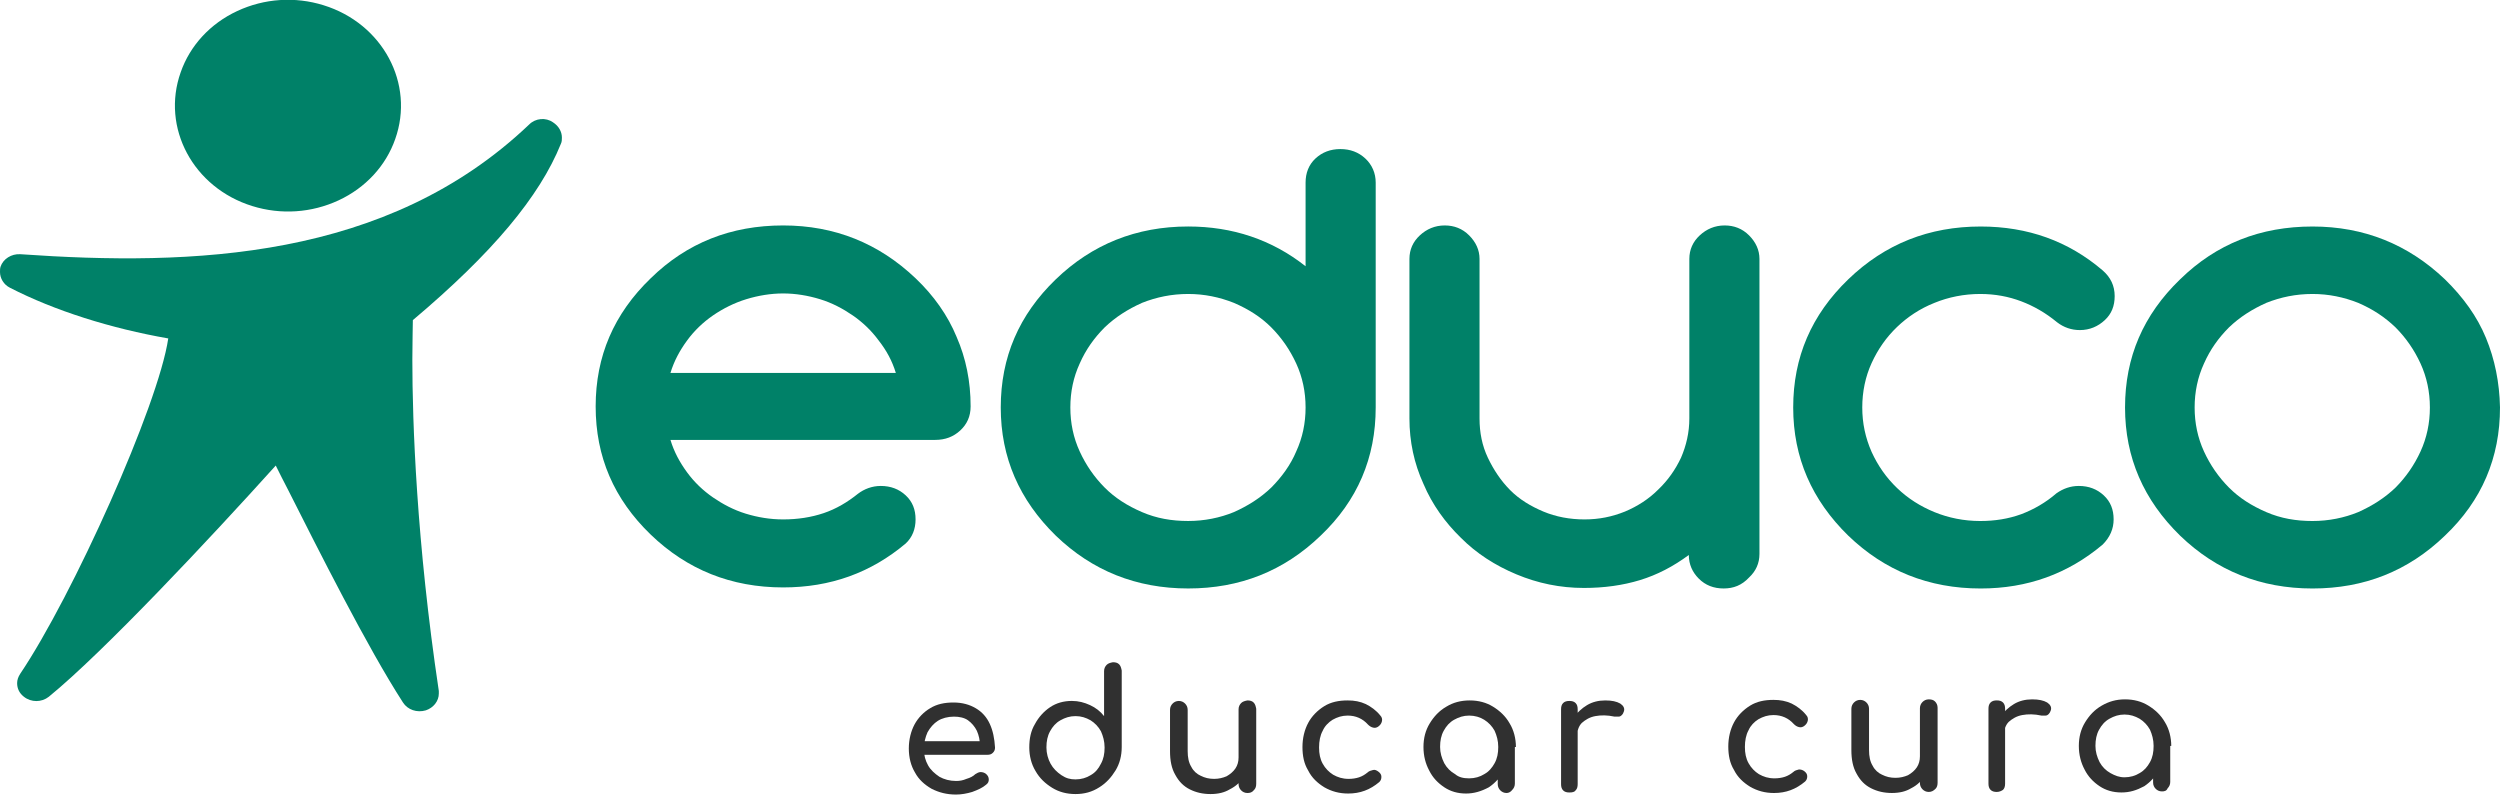 <svg xmlns="http://www.w3.org/2000/svg" width="129" height="41" viewBox="0 0 129 41" fill="none"><g clip-path="url(#clip0_143_4711)"><path d="M49.333 40.999C48.851 40.999 48.449 40.892 48.074 40.703C47.698 40.487 47.404 40.217 47.216 39.866C47.002 39.515 46.895 39.083 46.895 38.624C46.895 38.165 47.002 37.734 47.189 37.383C47.377 37.032 47.672 36.735 47.993 36.546C48.342 36.33 48.743 36.249 49.199 36.249C49.655 36.249 50.03 36.357 50.351 36.546C50.673 36.735 50.914 37.005 51.075 37.356C51.236 37.707 51.316 38.111 51.343 38.57C51.343 38.678 51.316 38.759 51.236 38.84C51.155 38.921 51.075 38.948 50.941 38.948H47.484V38.246H50.914L50.566 38.489C50.566 38.192 50.512 37.95 50.405 37.707C50.298 37.491 50.137 37.302 49.949 37.167C49.762 37.032 49.494 36.978 49.226 36.978C48.904 36.978 48.609 37.059 48.395 37.194C48.181 37.329 47.993 37.545 47.859 37.788C47.752 38.031 47.672 38.327 47.672 38.651C47.672 38.975 47.752 39.245 47.886 39.488C48.02 39.731 48.234 39.92 48.475 40.082C48.717 40.217 49.011 40.298 49.333 40.298C49.521 40.298 49.681 40.271 49.869 40.19C50.057 40.136 50.217 40.055 50.325 39.947C50.405 39.893 50.512 39.839 50.593 39.839C50.7 39.839 50.78 39.866 50.861 39.92C50.968 40.001 51.021 40.109 51.021 40.217C51.021 40.325 50.994 40.406 50.887 40.487C50.7 40.649 50.459 40.757 50.164 40.865C49.896 40.946 49.601 40.999 49.333 40.999Z" fill="#303030"></path><path d="M55.496 40.973C55.041 40.973 54.639 40.865 54.29 40.649C53.942 40.433 53.647 40.163 53.433 39.785C53.218 39.434 53.111 39.002 53.111 38.571C53.111 38.112 53.192 37.707 53.406 37.356C53.594 37.005 53.862 36.708 54.183 36.492C54.505 36.276 54.88 36.168 55.309 36.168C55.657 36.168 55.952 36.249 56.247 36.384C56.541 36.519 56.782 36.708 56.97 36.951V34.63C56.97 34.495 57.024 34.387 57.104 34.306C57.184 34.225 57.292 34.198 57.426 34.171C57.56 34.171 57.667 34.198 57.747 34.279C57.828 34.36 57.854 34.468 57.881 34.603V38.544C57.881 39.002 57.774 39.407 57.56 39.758C57.345 40.109 57.077 40.406 56.729 40.622C56.354 40.865 55.952 40.973 55.496 40.973ZM55.496 40.217C55.791 40.217 56.059 40.136 56.273 40.001C56.514 39.866 56.675 39.677 56.809 39.407C56.943 39.164 56.997 38.894 56.997 38.571C56.997 38.247 56.916 37.977 56.809 37.734C56.675 37.491 56.488 37.302 56.273 37.167C56.032 37.032 55.791 36.951 55.496 36.951C55.202 36.951 54.96 37.032 54.719 37.167C54.478 37.302 54.317 37.491 54.183 37.734C54.049 37.977 53.996 38.247 53.996 38.571C53.996 38.867 54.076 39.164 54.21 39.407C54.344 39.65 54.532 39.839 54.773 40.001C55.014 40.163 55.228 40.217 55.496 40.217Z" fill="#303030"></path><path d="M62.463 40.973C62.061 40.973 61.713 40.892 61.391 40.73C61.07 40.568 60.829 40.325 60.641 39.974C60.453 39.651 60.373 39.246 60.373 38.76V36.627C60.373 36.492 60.427 36.385 60.507 36.304C60.587 36.223 60.695 36.169 60.829 36.169C60.963 36.169 61.07 36.223 61.15 36.304C61.23 36.385 61.284 36.492 61.284 36.627V38.76C61.284 39.084 61.338 39.354 61.472 39.569C61.579 39.785 61.767 39.947 61.954 40.028C62.168 40.136 62.383 40.19 62.651 40.19C62.892 40.19 63.106 40.136 63.294 40.055C63.481 39.947 63.642 39.812 63.749 39.651C63.857 39.489 63.91 39.3 63.91 39.084H64.446C64.446 39.435 64.366 39.758 64.178 40.055C64.017 40.352 63.776 40.568 63.455 40.73C63.187 40.892 62.865 40.973 62.463 40.973ZM64.366 40.919C64.232 40.919 64.125 40.865 64.044 40.784C63.964 40.703 63.91 40.595 63.91 40.46V36.6C63.91 36.465 63.964 36.358 64.044 36.277C64.125 36.196 64.232 36.169 64.366 36.142C64.5 36.142 64.607 36.169 64.687 36.25C64.768 36.331 64.794 36.438 64.821 36.574V40.433C64.821 40.568 64.794 40.676 64.714 40.757C64.607 40.892 64.5 40.919 64.366 40.919Z" fill="#303030"></path><path d="M69.565 40.946C69.11 40.946 68.708 40.838 68.332 40.622C67.984 40.406 67.689 40.136 67.502 39.758C67.287 39.408 67.207 39.003 67.207 38.544C67.207 38.085 67.314 37.653 67.502 37.302C67.689 36.951 67.984 36.654 68.332 36.438C68.681 36.223 69.083 36.142 69.538 36.142C69.887 36.142 70.181 36.196 70.476 36.331C70.744 36.465 71.012 36.654 71.227 36.924C71.307 37.005 71.334 37.113 71.307 37.221C71.28 37.329 71.227 37.41 71.119 37.491C71.039 37.545 70.959 37.572 70.851 37.545C70.744 37.518 70.664 37.464 70.583 37.383C70.316 37.086 69.967 36.924 69.538 36.924C69.244 36.924 69.002 37.005 68.761 37.14C68.547 37.275 68.359 37.464 68.252 37.707C68.118 37.95 68.064 38.247 68.064 38.571C68.064 38.895 68.118 39.165 68.252 39.408C68.386 39.651 68.574 39.839 68.788 39.974C69.029 40.109 69.27 40.19 69.592 40.19C69.779 40.19 69.967 40.163 70.128 40.109C70.289 40.055 70.423 39.974 70.557 39.866C70.637 39.785 70.744 39.758 70.851 39.731C70.959 39.705 71.039 39.758 71.119 39.812C71.227 39.893 71.28 39.974 71.28 40.082C71.28 40.19 71.253 40.271 71.173 40.352C70.691 40.757 70.181 40.946 69.565 40.946Z" fill="#303030"></path><path d="M75.648 40.946C75.22 40.946 74.845 40.838 74.523 40.622C74.201 40.406 73.933 40.136 73.746 39.758C73.558 39.408 73.451 39.003 73.451 38.544C73.451 38.085 73.558 37.68 73.773 37.329C73.987 36.978 74.255 36.681 74.63 36.465C74.979 36.25 75.38 36.142 75.836 36.142C76.292 36.142 76.694 36.25 77.042 36.465C77.39 36.681 77.685 36.951 77.899 37.329C78.114 37.68 78.221 38.112 78.221 38.544H77.899C77.899 39.003 77.792 39.408 77.605 39.758C77.417 40.109 77.149 40.406 76.828 40.622C76.426 40.838 76.05 40.946 75.648 40.946ZM75.809 40.163C76.104 40.163 76.372 40.082 76.586 39.947C76.828 39.812 76.988 39.623 77.122 39.381C77.256 39.138 77.31 38.868 77.31 38.544C77.31 38.22 77.23 37.95 77.122 37.707C76.988 37.464 76.801 37.275 76.586 37.14C76.372 37.005 76.104 36.924 75.809 36.924C75.514 36.924 75.273 37.005 75.032 37.14C74.791 37.275 74.63 37.464 74.496 37.707C74.362 37.95 74.309 38.22 74.309 38.544C74.309 38.841 74.389 39.111 74.523 39.381C74.657 39.623 74.845 39.812 75.086 39.947C75.273 40.109 75.514 40.163 75.809 40.163ZM77.739 40.919C77.605 40.919 77.498 40.865 77.417 40.784C77.337 40.703 77.283 40.595 77.283 40.46V39.138L77.444 38.22L78.167 38.517V40.433C78.167 40.568 78.114 40.676 78.033 40.757C77.953 40.865 77.846 40.919 77.739 40.919Z" fill="#303030"></path><path d="M80.98 40.892C80.846 40.892 80.738 40.865 80.658 40.784C80.578 40.703 80.551 40.595 80.551 40.46V36.6C80.551 36.465 80.578 36.358 80.658 36.277C80.738 36.196 80.846 36.169 80.98 36.169C81.114 36.169 81.221 36.196 81.301 36.277C81.382 36.358 81.408 36.465 81.408 36.6V40.46C81.408 40.595 81.382 40.703 81.301 40.784C81.248 40.865 81.14 40.892 80.98 40.892ZM80.98 37.95C80.98 37.599 81.06 37.302 81.221 37.032C81.382 36.762 81.623 36.547 81.891 36.385C82.159 36.223 82.48 36.142 82.829 36.142C83.177 36.142 83.418 36.196 83.606 36.304C83.766 36.411 83.847 36.547 83.793 36.708C83.766 36.789 83.74 36.843 83.686 36.897C83.632 36.951 83.579 36.978 83.525 36.978C83.472 36.978 83.391 36.978 83.311 36.978C82.936 36.897 82.614 36.897 82.319 36.951C82.025 37.005 81.81 37.14 81.623 37.302C81.462 37.464 81.382 37.707 81.382 37.95H80.98Z" fill="#303030"></path><path d="M91.538 40.919C91.082 40.919 90.68 40.811 90.305 40.595C89.957 40.379 89.662 40.109 89.475 39.731C89.26 39.38 89.18 38.975 89.18 38.517C89.18 38.058 89.287 37.626 89.475 37.275C89.662 36.924 89.957 36.627 90.305 36.411C90.653 36.195 91.055 36.114 91.511 36.114C91.859 36.114 92.154 36.168 92.449 36.303C92.717 36.438 92.985 36.627 93.199 36.897C93.28 36.978 93.306 37.086 93.28 37.194C93.253 37.302 93.199 37.383 93.092 37.464C93.012 37.518 92.931 37.545 92.824 37.518C92.717 37.491 92.636 37.437 92.556 37.356C92.288 37.059 91.94 36.897 91.511 36.897C91.216 36.897 90.975 36.978 90.734 37.113C90.519 37.248 90.332 37.437 90.225 37.68C90.091 37.923 90.037 38.22 90.037 38.544C90.037 38.867 90.091 39.137 90.225 39.38C90.359 39.623 90.546 39.812 90.761 39.947C91.002 40.082 91.243 40.163 91.565 40.163C91.752 40.163 91.94 40.136 92.101 40.082C92.261 40.028 92.395 39.947 92.529 39.839C92.61 39.758 92.717 39.731 92.824 39.704C92.931 39.704 93.012 39.731 93.092 39.785C93.199 39.866 93.253 39.947 93.253 40.055C93.253 40.163 93.226 40.244 93.146 40.325C92.663 40.73 92.154 40.919 91.538 40.919Z" fill="#303030"></path><path d="M97.621 40.918C97.219 40.918 96.871 40.837 96.549 40.675C96.228 40.514 95.987 40.271 95.799 39.92C95.612 39.596 95.531 39.191 95.531 38.705V36.573C95.531 36.438 95.585 36.33 95.665 36.249C95.746 36.168 95.853 36.114 95.987 36.114C96.121 36.114 96.228 36.168 96.308 36.249C96.389 36.33 96.442 36.438 96.442 36.573V38.705C96.442 39.029 96.496 39.299 96.63 39.515C96.737 39.731 96.925 39.893 97.112 39.974C97.327 40.082 97.541 40.136 97.809 40.136C98.05 40.136 98.264 40.082 98.452 40.001C98.64 39.893 98.8 39.758 98.908 39.596C99.015 39.434 99.068 39.245 99.068 39.029H99.604C99.604 39.38 99.524 39.704 99.336 40.001C99.149 40.298 98.934 40.514 98.613 40.675C98.345 40.837 98.023 40.918 97.621 40.918ZM99.524 40.864C99.39 40.864 99.283 40.81 99.202 40.729C99.122 40.648 99.068 40.541 99.068 40.406V36.546C99.068 36.411 99.122 36.303 99.202 36.222C99.283 36.141 99.39 36.087 99.524 36.087C99.658 36.087 99.765 36.114 99.846 36.195C99.926 36.276 99.98 36.384 99.98 36.519V40.379C99.98 40.514 99.953 40.621 99.872 40.703C99.765 40.81 99.658 40.864 99.524 40.864Z" fill="#303030"></path><path d="M103.034 40.864C102.9 40.864 102.793 40.837 102.713 40.756C102.632 40.675 102.605 40.568 102.605 40.432V36.573C102.605 36.438 102.632 36.33 102.713 36.249C102.793 36.168 102.9 36.141 103.034 36.141C103.168 36.141 103.275 36.168 103.356 36.249C103.436 36.33 103.463 36.438 103.463 36.573V40.432C103.463 40.568 103.436 40.675 103.356 40.756C103.275 40.81 103.168 40.864 103.034 40.864ZM103.007 37.895C103.007 37.544 103.088 37.248 103.249 36.978C103.409 36.708 103.651 36.492 103.919 36.33C104.186 36.168 104.508 36.087 104.856 36.087C105.205 36.087 105.446 36.141 105.634 36.249C105.794 36.357 105.875 36.492 105.821 36.654C105.794 36.735 105.767 36.789 105.714 36.843C105.66 36.897 105.607 36.924 105.553 36.924C105.5 36.924 105.419 36.924 105.339 36.924C104.964 36.843 104.642 36.843 104.347 36.897C104.052 36.951 103.838 37.086 103.651 37.248C103.49 37.41 103.409 37.652 103.409 37.895H103.007Z" fill="#303030"></path><path d="M109.465 40.891C109.036 40.891 108.661 40.783 108.339 40.568C108.018 40.352 107.75 40.082 107.562 39.704C107.375 39.353 107.268 38.948 107.268 38.489C107.268 38.03 107.375 37.625 107.589 37.275C107.804 36.924 108.071 36.627 108.447 36.411C108.822 36.195 109.197 36.087 109.653 36.087C110.108 36.087 110.51 36.195 110.858 36.411C111.207 36.627 111.501 36.897 111.716 37.275C111.93 37.625 112.037 38.057 112.037 38.489H111.716C111.716 38.948 111.609 39.353 111.421 39.704C111.234 40.055 110.966 40.352 110.644 40.568C110.242 40.783 109.894 40.891 109.465 40.891ZM109.626 40.109C109.92 40.109 110.188 40.028 110.403 39.893C110.644 39.758 110.805 39.569 110.939 39.326C111.073 39.083 111.126 38.813 111.126 38.489C111.126 38.165 111.046 37.895 110.939 37.652C110.805 37.41 110.617 37.221 110.403 37.086C110.162 36.951 109.92 36.87 109.626 36.87C109.331 36.87 109.09 36.951 108.849 37.086C108.607 37.221 108.447 37.41 108.313 37.652C108.179 37.895 108.125 38.165 108.125 38.489C108.125 38.786 108.205 39.056 108.339 39.326C108.473 39.569 108.661 39.758 108.902 39.893C109.143 40.028 109.358 40.109 109.626 40.109ZM111.555 40.837C111.421 40.837 111.314 40.783 111.234 40.703C111.153 40.621 111.1 40.514 111.1 40.379V39.056L111.26 38.138L111.984 38.435V40.352C111.984 40.486 111.93 40.594 111.85 40.675C111.796 40.81 111.689 40.837 111.555 40.837Z" fill="#303030"></path><path d="M46.225 19.244C46.037 18.624 45.743 18.084 45.341 17.571C44.965 17.058 44.51 16.626 44.001 16.275C43.492 15.925 42.929 15.627 42.313 15.439C41.696 15.25 41.053 15.142 40.41 15.142C39.767 15.142 39.124 15.25 38.507 15.439C37.891 15.627 37.302 15.925 36.792 16.275C36.283 16.626 35.828 17.058 35.453 17.571C35.077 18.084 34.783 18.624 34.595 19.244H46.225ZM45.448 25.075C45.957 25.075 46.386 25.236 46.734 25.56C47.082 25.884 47.243 26.289 47.243 26.802C47.243 27.288 47.082 27.72 46.734 28.044C44.939 29.555 42.849 30.311 40.41 30.311C37.73 30.311 35.453 29.393 33.577 27.585C31.674 25.749 30.736 23.563 30.736 20.972C30.736 18.381 31.674 16.194 33.577 14.359C35.453 12.524 37.73 11.633 40.41 11.633C43.063 11.633 45.341 12.55 47.243 14.359C48.181 15.25 48.905 16.275 49.36 17.382C49.843 18.489 50.084 19.676 50.084 20.972C50.084 21.485 49.896 21.89 49.548 22.213C49.199 22.537 48.771 22.699 48.261 22.699H34.595C34.783 23.32 35.077 23.86 35.453 24.373C35.828 24.886 36.283 25.317 36.792 25.668C37.302 26.019 37.864 26.316 38.481 26.505C39.097 26.694 39.74 26.802 40.41 26.802C41.16 26.802 41.857 26.694 42.5 26.478C43.143 26.262 43.733 25.911 44.269 25.479C44.59 25.236 44.992 25.075 45.448 25.075Z" fill="#008168"></path><path d="M88.939 30.365C88.43 30.365 88.001 30.203 87.652 29.852C87.331 29.528 87.143 29.123 87.143 28.637C86.339 29.231 85.509 29.663 84.624 29.933C83.74 30.203 82.775 30.338 81.73 30.338C80.498 30.338 79.345 30.095 78.247 29.636C77.148 29.177 76.183 28.556 75.379 27.747C74.576 26.964 73.906 26.046 73.45 24.967C72.968 23.914 72.727 22.78 72.727 21.593V13.36C72.727 12.874 72.914 12.47 73.263 12.146C73.611 11.822 74.04 11.633 74.549 11.633C75.031 11.633 75.46 11.795 75.808 12.146C76.157 12.496 76.344 12.901 76.344 13.36V21.593C76.344 22.321 76.478 22.996 76.773 23.617C77.068 24.238 77.443 24.805 77.925 25.291C78.407 25.776 78.997 26.127 79.64 26.397C80.283 26.667 81.007 26.802 81.757 26.802C82.507 26.802 83.177 26.667 83.847 26.397C84.49 26.127 85.08 25.749 85.562 25.264C86.071 24.778 86.447 24.238 86.741 23.617C87.009 22.996 87.17 22.321 87.17 21.593V13.36C87.17 12.874 87.358 12.47 87.706 12.146C88.054 11.822 88.483 11.633 88.992 11.633C89.475 11.633 89.903 11.795 90.252 12.146C90.6 12.496 90.788 12.901 90.788 13.36V28.583C90.788 29.069 90.6 29.474 90.252 29.798C89.876 30.203 89.448 30.365 88.939 30.365Z" fill="#008168"></path><path d="M107.268 25.075C107.777 25.075 108.205 25.237 108.554 25.561C108.902 25.885 109.063 26.29 109.063 26.803C109.063 27.289 108.875 27.72 108.5 28.098C106.705 29.61 104.615 30.366 102.203 30.366C99.523 30.366 97.246 29.448 95.37 27.639C93.494 25.804 92.529 23.618 92.529 21.026C92.529 18.435 93.467 16.249 95.37 14.414C97.272 12.578 99.55 11.688 102.203 11.688C104.641 11.688 106.732 12.443 108.5 13.955C108.902 14.306 109.117 14.738 109.117 15.277C109.117 15.79 108.956 16.195 108.607 16.519C108.259 16.843 107.83 17.032 107.321 17.032C106.892 17.032 106.49 16.897 106.142 16.627C105.553 16.141 104.936 15.79 104.293 15.547C103.65 15.304 102.953 15.169 102.176 15.169C101.345 15.169 100.542 15.331 99.818 15.628C99.068 15.925 98.425 16.357 97.889 16.87C97.326 17.41 96.897 18.03 96.576 18.732C96.254 19.434 96.093 20.217 96.093 21.026C96.093 21.836 96.254 22.592 96.576 23.321C96.897 24.023 97.326 24.643 97.889 25.183C98.451 25.723 99.094 26.128 99.818 26.425C100.542 26.722 101.345 26.884 102.176 26.884C102.926 26.884 103.623 26.776 104.293 26.533C104.936 26.29 105.553 25.939 106.115 25.453C106.464 25.21 106.839 25.075 107.268 25.075Z" fill="#008168"></path><path d="M119.326 15.169C118.468 15.169 117.691 15.331 116.941 15.628C116.218 15.952 115.574 16.357 115.012 16.897C114.476 17.437 114.047 18.03 113.725 18.759C113.404 19.461 113.243 20.217 113.243 21.026C113.243 21.836 113.404 22.592 113.725 23.294C114.047 23.996 114.476 24.616 115.012 25.156C115.548 25.696 116.191 26.101 116.941 26.425C117.691 26.749 118.468 26.884 119.326 26.884C120.157 26.884 120.961 26.722 121.684 26.425C122.408 26.101 123.051 25.696 123.613 25.156C124.149 24.616 124.578 23.996 124.9 23.294C125.221 22.592 125.382 21.836 125.382 21.026C125.382 20.217 125.221 19.461 124.9 18.759C124.578 18.058 124.149 17.437 123.613 16.897C123.051 16.357 122.434 15.952 121.684 15.628C120.934 15.331 120.157 15.169 119.326 15.169ZM129 21.026C129 23.618 128.062 25.831 126.159 27.639C124.257 29.475 121.979 30.366 119.326 30.366C116.646 30.366 114.369 29.448 112.493 27.639C110.617 25.804 109.652 23.618 109.652 21.026C109.652 18.435 110.59 16.249 112.493 14.414C114.369 12.578 116.646 11.688 119.326 11.688C121.979 11.688 124.257 12.605 126.159 14.414C127.097 15.331 127.821 16.33 128.276 17.437C128.732 18.543 128.973 19.731 129 21.026Z" fill="#008168"></path><path d="M67.368 21.026C67.368 20.216 67.208 19.461 66.886 18.759C66.564 18.057 66.136 17.436 65.6 16.896C65.064 16.357 64.421 15.952 63.67 15.628C62.92 15.331 62.143 15.169 61.312 15.169C60.455 15.169 59.678 15.331 58.927 15.628C58.204 15.952 57.561 16.357 56.998 16.896C56.462 17.436 56.033 18.03 55.712 18.759C55.39 19.461 55.23 20.216 55.23 21.026C55.23 21.836 55.39 22.592 55.712 23.293C56.033 23.995 56.462 24.616 56.998 25.156C57.534 25.696 58.177 26.101 58.927 26.424C59.678 26.748 60.455 26.883 61.312 26.883C62.143 26.883 62.947 26.721 63.67 26.424C64.394 26.101 65.037 25.696 65.6 25.156C66.136 24.616 66.591 23.995 66.886 23.293C67.208 22.592 67.368 21.836 67.368 21.026ZM61.312 11.687C63.59 11.687 65.627 12.362 67.368 13.739V9.42C67.368 8.934 67.529 8.502 67.878 8.178C68.226 7.854 68.655 7.692 69.164 7.692C69.673 7.692 70.102 7.854 70.45 8.178C70.798 8.502 70.986 8.934 70.986 9.42V21.026C70.986 23.617 70.048 25.831 68.145 27.639C66.243 29.474 63.965 30.365 61.312 30.365C58.633 30.365 56.355 29.448 54.479 27.639C52.603 25.804 51.639 23.617 51.639 21.026C51.639 18.435 52.577 16.249 54.479 14.413C56.355 12.605 58.633 11.687 61.312 11.687Z" fill="#008168"></path><path d="M27.306 6.423C19.964 13.414 9.915 13.738 1.045 13.117C0.59 13.09 0.161 13.36 0.027 13.765C0 13.846 0 13.954 0 14.035C0 14.359 0.188 14.683 0.509 14.845C2.814 16.032 5.735 16.95 8.682 17.463C8.173 20.918 3.752 30.743 1.045 34.764C0.938 34.926 0.884 35.088 0.884 35.25C0.884 35.52 0.991 35.763 1.233 35.952C1.608 36.249 2.144 36.249 2.519 35.952C5.333 33.658 10.799 27.828 14.229 24.022C14.417 24.4 14.631 24.831 14.872 25.29C16.4 28.313 18.945 33.388 20.794 36.249C21.035 36.627 21.518 36.789 21.973 36.654C22.375 36.519 22.643 36.168 22.643 35.79C22.643 35.736 22.643 35.709 22.643 35.655C21.491 27.962 21.277 21.782 21.277 18.57C21.277 17.571 21.303 16.896 21.303 16.518C25.403 13.063 27.842 10.148 28.941 7.422C28.994 7.314 28.994 7.206 28.994 7.098C28.994 6.801 28.833 6.504 28.539 6.315C28.163 6.045 27.628 6.099 27.306 6.423Z" fill="#008168"></path><path d="M12.246 0.567C10.852 1.214 9.807 2.348 9.325 3.725C8.307 6.586 9.968 9.69 13.023 10.634C14.497 11.093 16.078 10.985 17.471 10.338C18.865 9.69 19.91 8.556 20.392 7.179C21.41 4.318 19.749 1.214 16.694 0.27C15.22 -0.189 13.639 -0.081 12.246 0.567Z" fill="#008168"></path></g><defs><clipPath id="clip0_143_4711"><rect width="129" height="41" fill="white"></rect></clipPath></defs></svg>